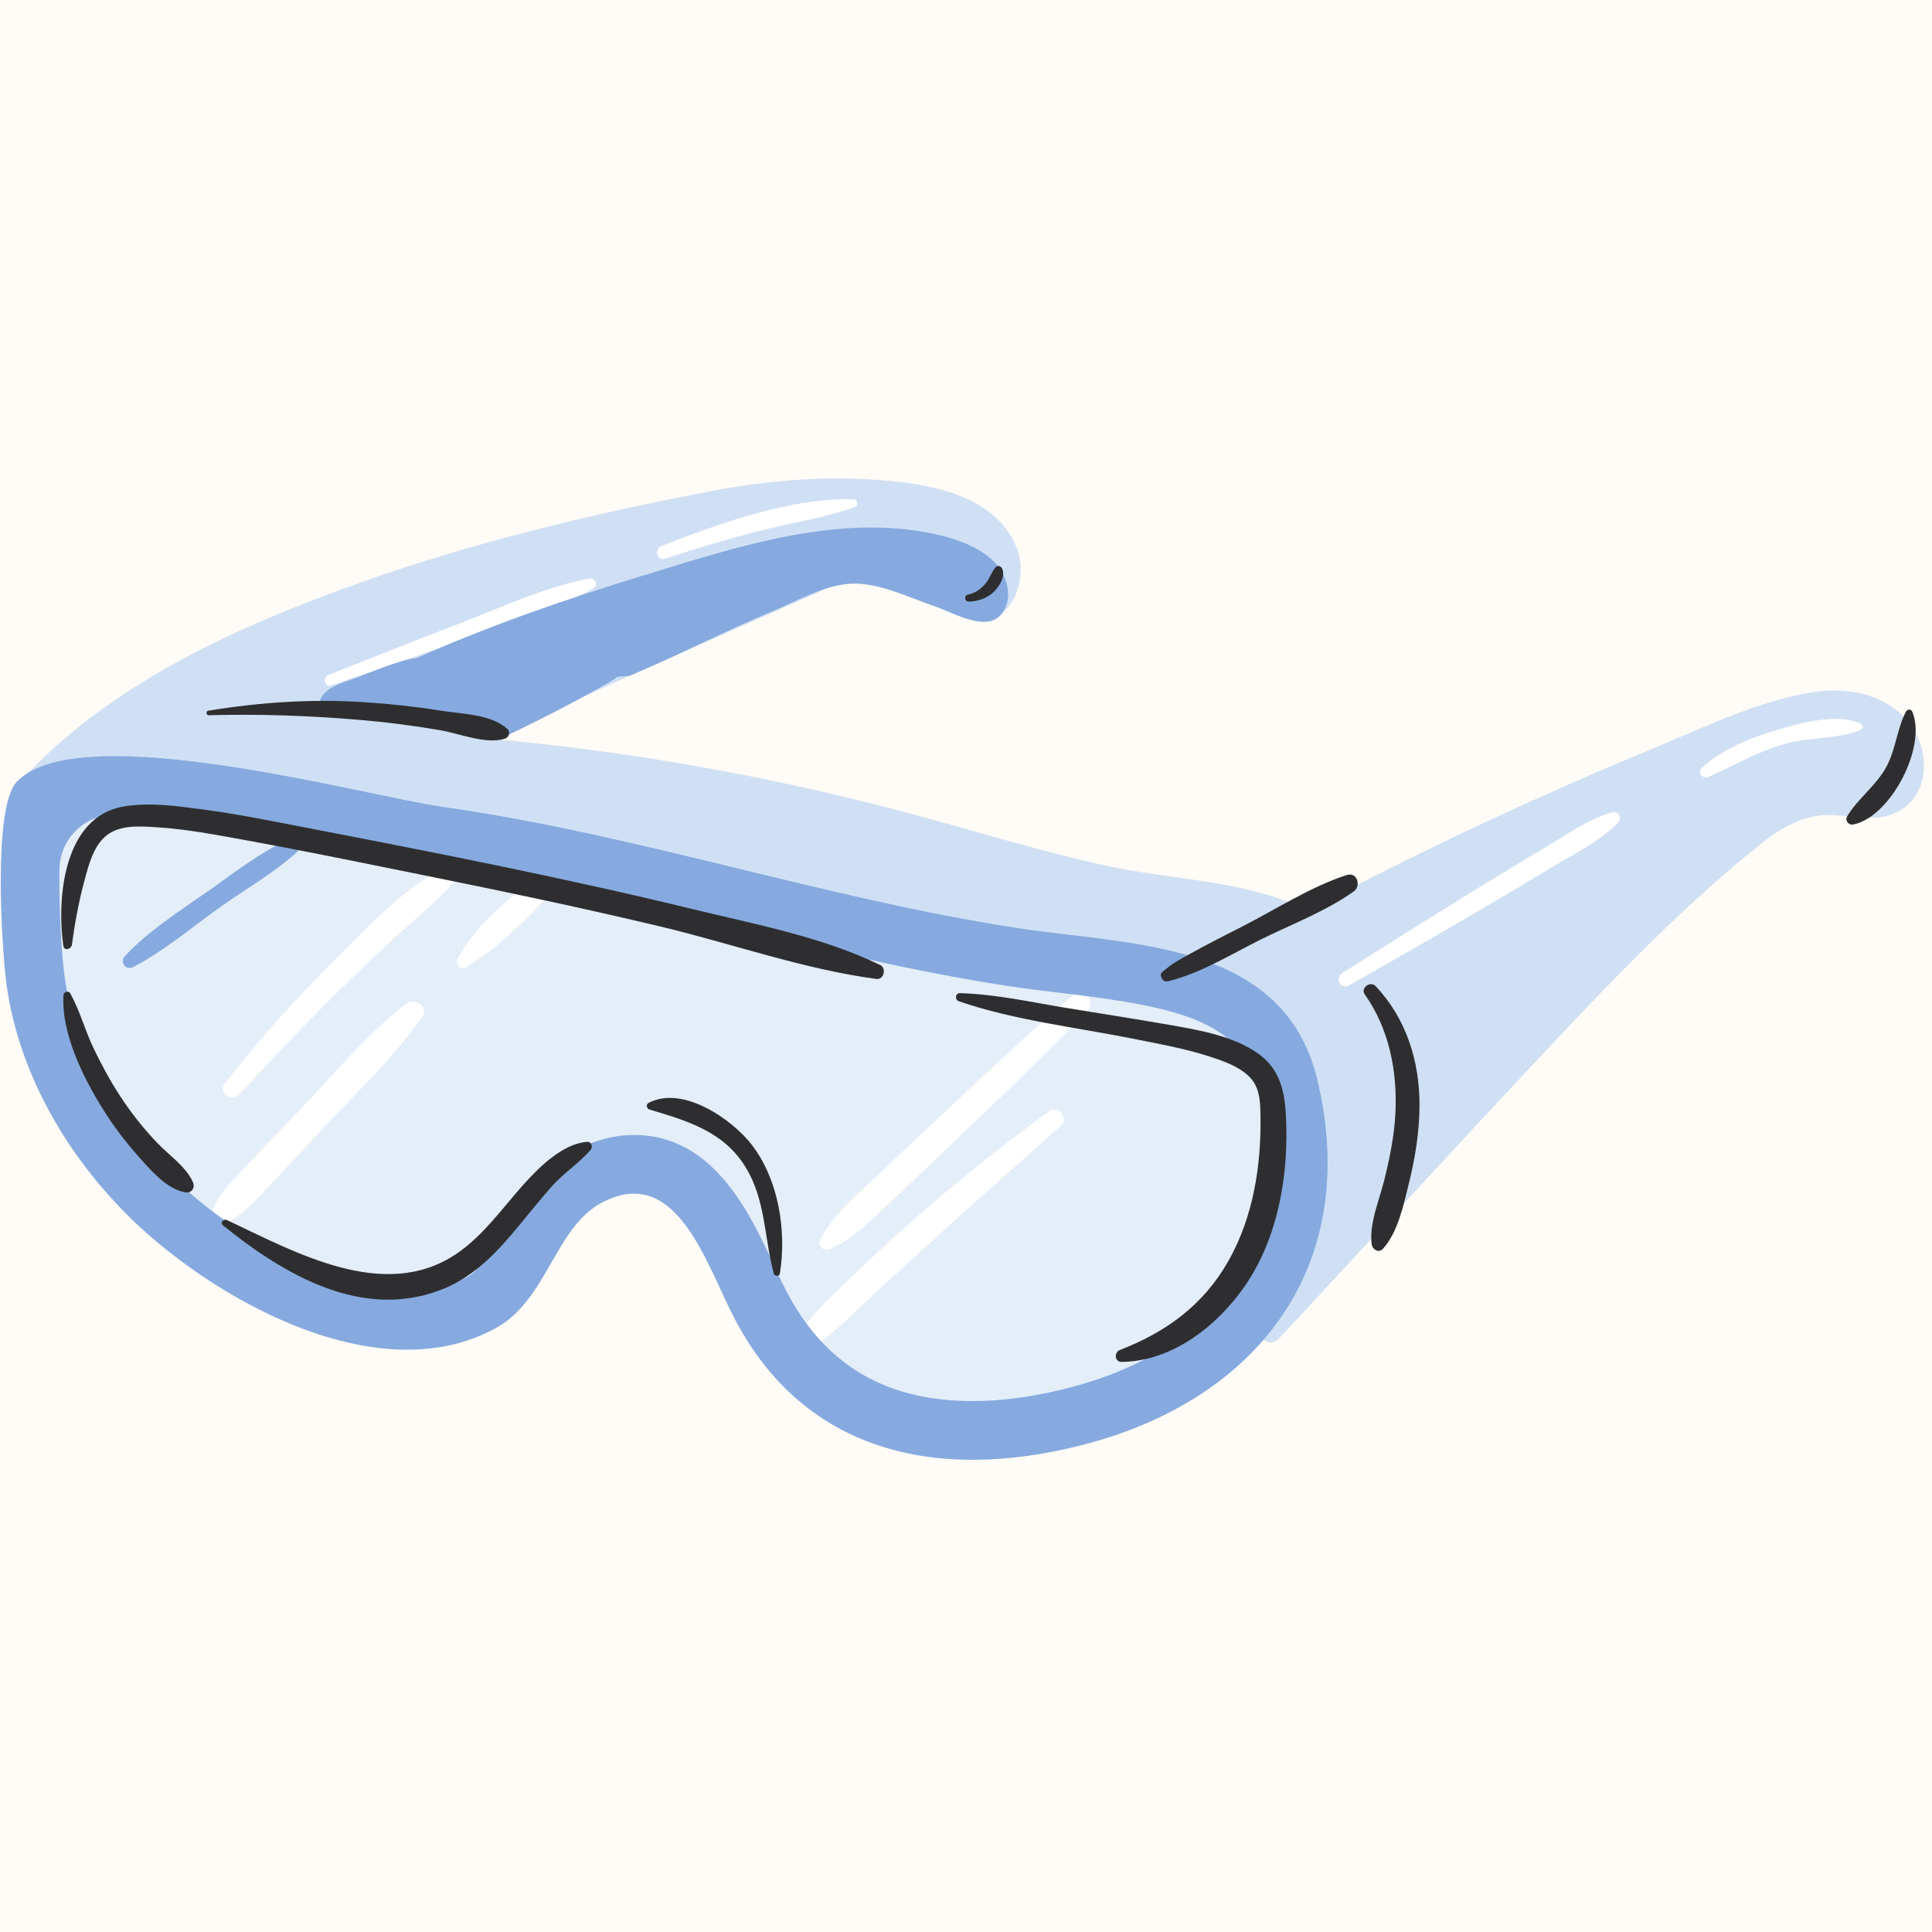 <svg xmlns="http://www.w3.org/2000/svg" xmlns:xlink="http://www.w3.org/1999/xlink" width="400" zoomAndPan="magnify" viewBox="0 0 300 300" height="400" preserveAspectRatio="xMidYMid meet" version="1.0"><defs><clipPath id="id1"><path d="M 0.117 81.477 L 206.172 81.477 L 206.172 226.637 L 0.117 226.637 Z M 0.117 81.477 " clip-rule="nonzero"/></clipPath></defs><rect x="-30" width="360" fill="rgb(100%, 98.43%, 96.469%)" y="-30" height="360" fill-opacity="1"/><rect x="-30" width="360" fill="rgb(100%, 100%, 100%)" y="-30" height="360" fill-opacity="1"/><rect x="-30" width="360" fill="rgb(100%, 98.43%, 96.469%)" y="-30" height="360" fill-opacity="1"/><path fill="rgb(81.569%, 87.839%, 95.689%)" d="M 294.055 126.34 C 291.059 127.594 287.816 126.723 284.711 126.566 C 280.184 126.332 276.523 128.531 273.113 131.277 C 259.793 141.988 247.953 154.703 236.293 167.156 C 223.664 180.637 211.242 194.309 198.637 207.809 C 196.832 209.684 194.062 206.867 195.801 204.969 C 196.254 204.469 196.711 203.977 197.164 203.48 C 206.559 192.676 207.926 176.863 199.918 164.715 C 191.668 152.199 177.164 150.129 163.598 147.246 C 148.277 143.992 132.965 140.703 117.609 137.602 C 89.879 132 62.059 126.383 34.477 120.008 C 30.895 119.746 27.141 118.73 23.898 118.508 C 20.707 118.289 17.422 118.352 14.293 119.086 C 11.617 119.719 9.281 121.094 6.73 122.062 C 6.598 122.113 6.465 122.113 6.336 122.078 C 6.281 122.117 6.223 122.152 6.168 122.191 C 4.777 123.113 3.359 121.082 4.445 119.953 C 18.258 105.551 37.789 96.898 56.305 90.34 C 73.656 84.191 91.715 79.863 109.773 76.379 C 119.75 74.449 129.836 73.66 139.957 74.871 C 146.879 75.703 155.012 77.902 157.875 85.07 C 159.738 89.727 157.277 97.211 151.215 96.227 C 147.527 95.625 145.066 92.016 142.012 90.207 C 136.566 86.98 131 90.242 125.879 92.508 C 109.359 99.809 92.785 106.977 76.477 114.734 C 97.25 116.637 117.922 120.254 138.102 125.477 C 149.5 128.426 160.703 132.039 172.219 134.52 C 182.156 136.656 193.242 136.684 202.508 141.121 C 202.695 141.211 202.836 141.324 202.945 141.449 C 220.164 132.359 237.859 124.012 255.855 116.578 C 264.008 113.211 272.832 108.82 281.594 107.465 C 287.238 106.59 293.527 107.918 296.926 112.926 C 299.895 117.297 299.434 124.09 294.055 126.34 " fill-opacity="1" fill-rule="nonzero"/><path fill="rgb(89.409%, 93.329%, 97.649%)" d="M 151.039 219.453 C 136.762 219.453 126.738 213.516 120.395 201.305 C 119.797 200.145 119.156 198.766 118.48 197.301 C 114.742 189.211 109.621 178.125 98.445 178.125 C 95.648 178.125 92.785 178.906 89.941 180.441 C 84.605 183.324 81.691 188.402 79.348 192.484 C 77.543 195.633 75.84 198.602 73.582 199.859 C 70.559 201.543 67.176 202.355 63.234 202.355 C 49.949 202.355 33.488 192.504 24.098 182.77 C 15.355 173.711 9.699 162.785 8.168 152.004 C 7.613 148.062 7.258 140.73 7.344 134.949 C 7.426 129.277 12.074 124.648 17.699 124.633 L 17.84 124.633 C 29.359 124.633 45.609 128.02 56.363 130.258 C 61.16 131.258 64.934 132.047 67.605 132.426 C 82.953 134.598 98.309 138.332 113.16 141.945 C 127.277 145.379 141.875 148.93 156.676 151.215 C 159.461 151.645 162.344 151.988 165.133 152.32 C 183.262 154.48 194.488 156.699 197.535 169.324 C 200.324 180.895 198.895 191.445 193.402 199.844 C 187.938 208.188 178.527 214.262 166.184 217.406 C 160.84 218.766 155.742 219.453 151.039 219.453 " fill-opacity="1" fill-rule="nonzero"/><path fill="rgb(100%, 100%, 100%)" d="M 132.547 77.543 C 122.684 77.262 111.797 81.266 102.73 84.777 C 101.531 85.242 102.004 87.168 103.277 86.754 C 108.109 85.168 112.992 83.688 117.914 82.422 C 122.789 81.172 127.984 80.465 132.707 78.742 C 133.336 78.512 133.262 77.566 132.547 77.543 Z M 91.461 89.84 C 84.512 91.164 77.699 94.383 71.117 96.91 C 64.391 99.492 57.691 102.141 51 104.812 C 50.031 105.199 50.41 106.766 51.441 106.414 C 58.473 104.02 65.492 101.598 72.492 99.109 C 79.023 96.785 86.078 94.84 92.113 91.387 C 92.98 90.887 92.371 89.664 91.461 89.84 Z M 288.828 112.301 C 285.02 110.746 279.699 112.242 275.914 113.359 C 271.848 114.555 267.398 116.352 264.246 119.25 C 263.461 119.977 264.461 121 265.305 120.629 C 269.289 118.871 272.91 116.695 277.16 115.508 C 280.941 114.449 285.227 114.797 288.828 113.359 C 289.348 113.152 289.344 112.512 288.828 112.301 Z M 250.367 126.125 C 246.793 127.098 243.504 129.469 240.34 131.355 C 236.754 133.496 233.176 135.648 229.617 137.844 C 222.5 142.23 215.414 146.656 208.363 151.152 C 207.195 151.898 208.238 153.711 209.453 153.023 C 216.73 148.91 223.961 144.738 231.172 140.512 C 234.566 138.523 237.938 136.504 241.305 134.469 C 244.637 132.453 248.586 130.547 251.277 127.688 C 251.906 127.016 251.285 125.875 250.367 126.125 Z M 83.109 136.555 C 78.5 139.746 73.738 143.918 71.035 148.906 C 70.59 149.727 71.496 150.699 72.332 150.203 C 77.078 147.406 81.336 143.125 85.102 139.145 C 86.332 137.84 84.703 135.449 83.109 136.555 Z M 63 155.914 C 56.949 160.621 51.82 166.812 46.539 172.352 C 43.949 175.062 41.332 177.758 38.77 180.496 C 36.551 182.867 33.926 185.215 32.852 188.328 C 32.512 189.305 33.621 190.539 34.637 190.117 C 37.688 188.855 39.844 186.199 42.098 183.832 C 44.859 180.934 47.57 177.984 50.301 175.059 C 55.469 169.531 61.23 164.117 65.535 157.875 C 66.672 156.227 64.316 154.887 63 155.914 Z M 70.508 134.02 C 63.383 136.996 57.137 143.984 51.734 149.332 C 45.684 155.328 40.031 161.602 34.844 168.363 C 33.879 169.621 35.965 171.195 37.031 170.055 C 42.719 163.949 48.453 157.855 54.457 152.059 C 57.297 149.324 60.172 146.613 63.09 143.961 C 66.023 141.297 69.355 138.738 71.594 135.434 C 72.035 134.781 71.285 133.695 70.508 134.02 Z M 163.004 172.512 C 155.715 177.766 148.797 183.324 142.039 189.25 C 138.641 192.23 135.34 195.316 132.07 198.43 C 128.945 201.414 125.477 204.48 123.426 208.34 C 122.895 209.336 123.953 210.383 124.945 209.863 C 128.613 207.945 131.613 204.793 134.605 201.98 C 137.902 198.887 141.254 195.859 144.594 192.82 C 151.258 186.75 158.031 180.785 164.762 174.797 C 165.977 173.715 164.352 171.539 163.004 172.512 Z M 168.852 156.992 C 162.453 163.711 155.715 170.062 148.996 176.461 C 145.547 179.742 142.129 183.059 138.641 186.301 C 135.715 189.02 132.621 192.359 128.906 193.961 C 127.906 194.391 126.887 193.5 127.406 192.457 C 129.309 188.621 133.031 185.59 136.082 182.668 C 139.344 179.551 142.656 176.488 145.941 173.398 C 152.711 167.043 159.434 160.66 166.504 154.641 C 168.117 153.27 170.348 155.422 168.852 156.992 " fill-opacity="1" fill-rule="nonzero"/><g clip-path="url(#id1)"><path fill="rgb(52.55%, 66.669%, 87.45%)" d="M 46.449 129.691 C 41.363 131.559 36.832 135.199 32.434 138.289 C 28.031 141.375 23.027 144.527 19.363 148.496 C 18.527 149.398 19.574 150.746 20.66 150.18 C 25.551 147.648 29.996 143.812 34.496 140.637 C 38.766 137.621 43.641 134.93 47.301 131.156 C 47.871 130.566 47.305 129.379 46.449 129.691 Z M 195.695 169.77 C 193.031 158.723 183.828 156.453 164.91 154.199 C 162.09 153.867 159.176 153.52 156.387 153.09 C 141.52 150.793 126.875 147.23 112.715 143.789 C 97.902 140.184 82.582 136.457 67.344 134.297 C 64.617 133.914 60.812 133.121 55.996 132.117 C 45.312 129.895 29.168 126.531 17.84 126.531 C 17.793 126.531 17.746 126.531 17.703 126.531 C 13.051 126.543 9.305 130.32 9.234 134.977 C 9.145 140.914 9.535 148.137 10.043 151.738 C 11.516 162.125 16.988 172.68 25.457 181.453 C 34.574 190.902 50.477 200.465 63.234 200.465 C 66.844 200.465 69.93 199.727 72.66 198.203 C 74.461 197.203 76.039 194.453 77.711 191.539 C 80.168 187.25 83.234 181.91 89.043 178.773 C 92.168 177.09 95.328 176.234 98.445 176.234 C 110.824 176.234 116.465 188.43 120.199 196.504 C 120.867 197.953 121.496 199.316 122.074 200.426 C 128.062 211.957 137.535 217.559 151.039 217.559 C 155.586 217.559 160.527 216.887 165.719 215.566 C 189.922 209.406 201.125 192.285 195.695 169.77 Z M 167.961 224.406 C 145.195 230.203 124.766 225.367 114 204.637 C 109.621 196.207 105.016 180.512 93.359 186.801 C 86.168 190.684 84.953 201.797 77.082 206.176 C 58.297 216.621 31.57 200.91 18.914 187.793 C 9.742 178.289 2.898 166.184 1.031 153.02 C 0.371 148.348 -1.262 125.512 2.59 121.41 C 12.188 111.195 56.656 123.574 68.617 125.27 C 98.91 129.562 127.746 139.441 157.773 144.074 C 175.625 146.832 199.332 146.02 204.543 167.625 C 211.469 196.352 195.492 217.395 167.961 224.406 Z M 153.773 96.445 C 151.191 97.082 147.453 94.926 145.098 94.129 C 141.086 92.762 136.367 90.383 132.031 90.641 C 127.902 90.887 123.762 93.324 120.004 94.895 C 112.363 98.082 105.52 101.68 97.887 104.883 C 97.418 105.078 96.191 104.957 95.723 105.156 C 95.914 105.434 84.469 111.625 77.133 114.938 C 77.133 114.938 61.297 110.875 49.48 109.434 C 49.906 106.812 53.012 106.094 55.258 105.27 C 58.098 104.227 61.508 102.645 64.754 102.156 C 76.137 97.07 88.062 92.98 99.871 89.367 C 114.07 85.02 129.945 79.707 144.906 82.871 C 149.469 83.836 155.648 86.023 156.473 91.379 C 156.785 93.41 155.996 95.895 153.773 96.445 " fill-opacity="1" fill-rule="nonzero"/></g><path fill="rgb(18.039%, 18.039%, 18.819%)" d="M 136.691 149.852 C 127.648 145.473 117.316 143.539 107.598 141.176 C 97.461 138.711 87.27 136.477 77.055 134.363 C 66.832 132.25 56.586 130.262 46.34 128.289 C 41.504 127.355 36.676 126.383 31.793 125.734 C 27.699 125.191 23.203 124.516 19.094 125.254 C 9.906 126.902 8.773 139.395 9.836 146.887 C 9.953 147.719 11.078 147.383 11.164 146.707 C 11.598 143.461 12.203 140.156 13.047 136.992 C 13.738 134.391 14.551 130.973 16.965 129.422 C 19.09 128.059 22 128.312 24.387 128.461 C 27.32 128.648 30.234 129.062 33.133 129.566 C 44.668 131.574 56.156 133.961 67.633 136.277 C 79.266 138.621 90.871 141.09 102.414 143.836 C 113.57 146.492 124.738 150.5 136.105 152.012 C 137.246 152.164 137.68 150.332 136.691 149.852 Z M 91.184 177.305 C 87.375 177.559 83.629 181.309 81.211 184.02 C 77.938 187.691 74.984 191.922 70.852 194.707 C 59.633 202.27 45.773 194.398 35.227 189.445 C 34.742 189.215 34.109 189.859 34.602 190.258 C 44.078 197.91 56.371 205.219 68.875 200.121 C 73.797 198.117 77.379 194.223 80.688 190.195 C 82.328 188.199 83.953 186.184 85.668 184.242 C 87.508 182.152 89.914 180.629 91.707 178.57 C 92.094 178.125 91.867 177.262 91.184 177.305 Z M 195.242 163.508 C 191.457 160.898 186.473 160.004 182.047 159.223 C 176.551 158.258 171.039 157.406 165.535 156.504 C 160.074 155.605 154.598 154.375 149.059 154.215 C 148.309 154.195 148.23 155.25 148.891 155.477 C 157.508 158.43 167.008 159.508 175.938 161.289 C 179.906 162.086 183.918 162.793 187.777 164.043 C 189.84 164.707 192.125 165.492 193.766 166.977 C 195.539 168.578 195.672 170.664 195.723 172.91 C 195.891 180.832 194.656 188.941 190.691 195.898 C 186.836 202.656 181.062 206.855 173.926 209.609 C 172.98 209.973 173.035 211.488 174.176 211.477 C 182.023 211.391 189.062 205.871 193.336 199.641 C 198.602 191.969 200.184 182.043 199.66 172.91 C 199.438 169.078 198.547 165.785 195.242 163.508 Z M 24.469 177.523 C 22.281 175.246 20.328 172.766 18.602 170.117 C 17.07 167.762 15.742 165.301 14.527 162.766 C 13.203 159.996 12.395 156.926 10.914 154.254 C 10.625 153.738 9.891 154.004 9.855 154.543 C 9.508 160.48 12.918 167.328 15.98 172.227 C 17.633 174.871 19.527 177.375 21.609 179.691 C 23.461 181.758 25.906 184.648 28.77 185.148 C 29.734 185.316 30.34 184.461 29.965 183.59 C 28.93 181.188 26.254 179.391 24.469 177.523 Z M 100.703 171.266 C 100.27 171.496 100.398 172.148 100.836 172.281 C 106.676 174.031 112.367 175.668 115.777 181.242 C 118.91 186.355 118.652 192.164 120.148 197.754 C 120.266 198.195 121.02 198.254 121.098 197.754 C 122.168 191.137 120.902 183.176 116.75 177.781 C 113.621 173.715 105.926 168.48 100.703 171.266 Z M 211.926 154.422 C 215.688 159.73 216.969 166.254 216.688 172.668 C 216.527 176.293 215.797 179.828 214.922 183.34 C 214.152 186.422 212.598 189.996 212.988 193.195 C 213.09 194 214.078 194.645 214.734 193.918 C 217.078 191.336 217.938 187.121 218.758 183.805 C 219.738 179.867 220.41 175.75 220.422 171.684 C 220.441 164.793 218.371 158.172 213.609 153.121 C 212.793 152.254 211.211 153.414 211.926 154.422 Z M 296.914 110.457 C 296.75 110.082 296.156 110.125 295.98 110.457 C 294.504 113.23 294.398 116.508 292.77 119.332 C 291.145 122.141 288.434 124.062 286.824 126.777 C 286.426 127.453 287.086 128.172 287.785 128.027 C 293.586 126.855 299.285 115.871 296.914 110.457 Z M 150.398 93.414 C 151.758 93.41 153.168 92.941 154.191 92.02 C 155.117 91.188 156.156 89.59 155.633 88.328 C 155.469 87.941 154.961 87.688 154.621 88.062 C 153.934 88.824 153.699 89.855 153.004 90.648 C 152.25 91.516 151.391 92.109 150.254 92.348 C 149.648 92.477 149.797 93.418 150.398 93.414 Z M 32.418 111.062 C 40.25 110.844 48.227 111.129 56.031 111.797 C 60.129 112.148 64.211 112.684 68.266 113.371 C 71.363 113.891 75.352 115.629 78.406 114.699 C 79.027 114.512 79.297 113.688 78.801 113.215 C 76.352 110.898 71.676 110.871 68.473 110.355 C 64.547 109.727 60.602 109.297 56.637 109.039 C 48.406 108.504 40.441 109.039 32.32 110.359 C 31.922 110.426 32.02 111.074 32.418 111.062 Z M 210.211 138.418 C 205.855 141.539 200.375 143.582 195.586 145.98 C 191.07 148.242 186.352 151.148 181.422 152.363 C 181.07 152.449 180.582 152.316 180.422 151.957 C 180.344 151.785 180.293 151.648 180.254 151.461 C 180.23 151.355 180.254 151.234 180.316 151.145 C 180.293 151.086 180.543 150.852 181.457 150.141 C 182.492 149.336 183.684 148.723 184.828 148.086 C 187.492 146.613 190.215 145.227 192.93 143.848 C 198.176 141.176 203.535 137.676 209.137 135.871 C 210.746 135.352 211.406 137.559 210.211 138.418 " fill-opacity="1" fill-rule="nonzero"/></svg>